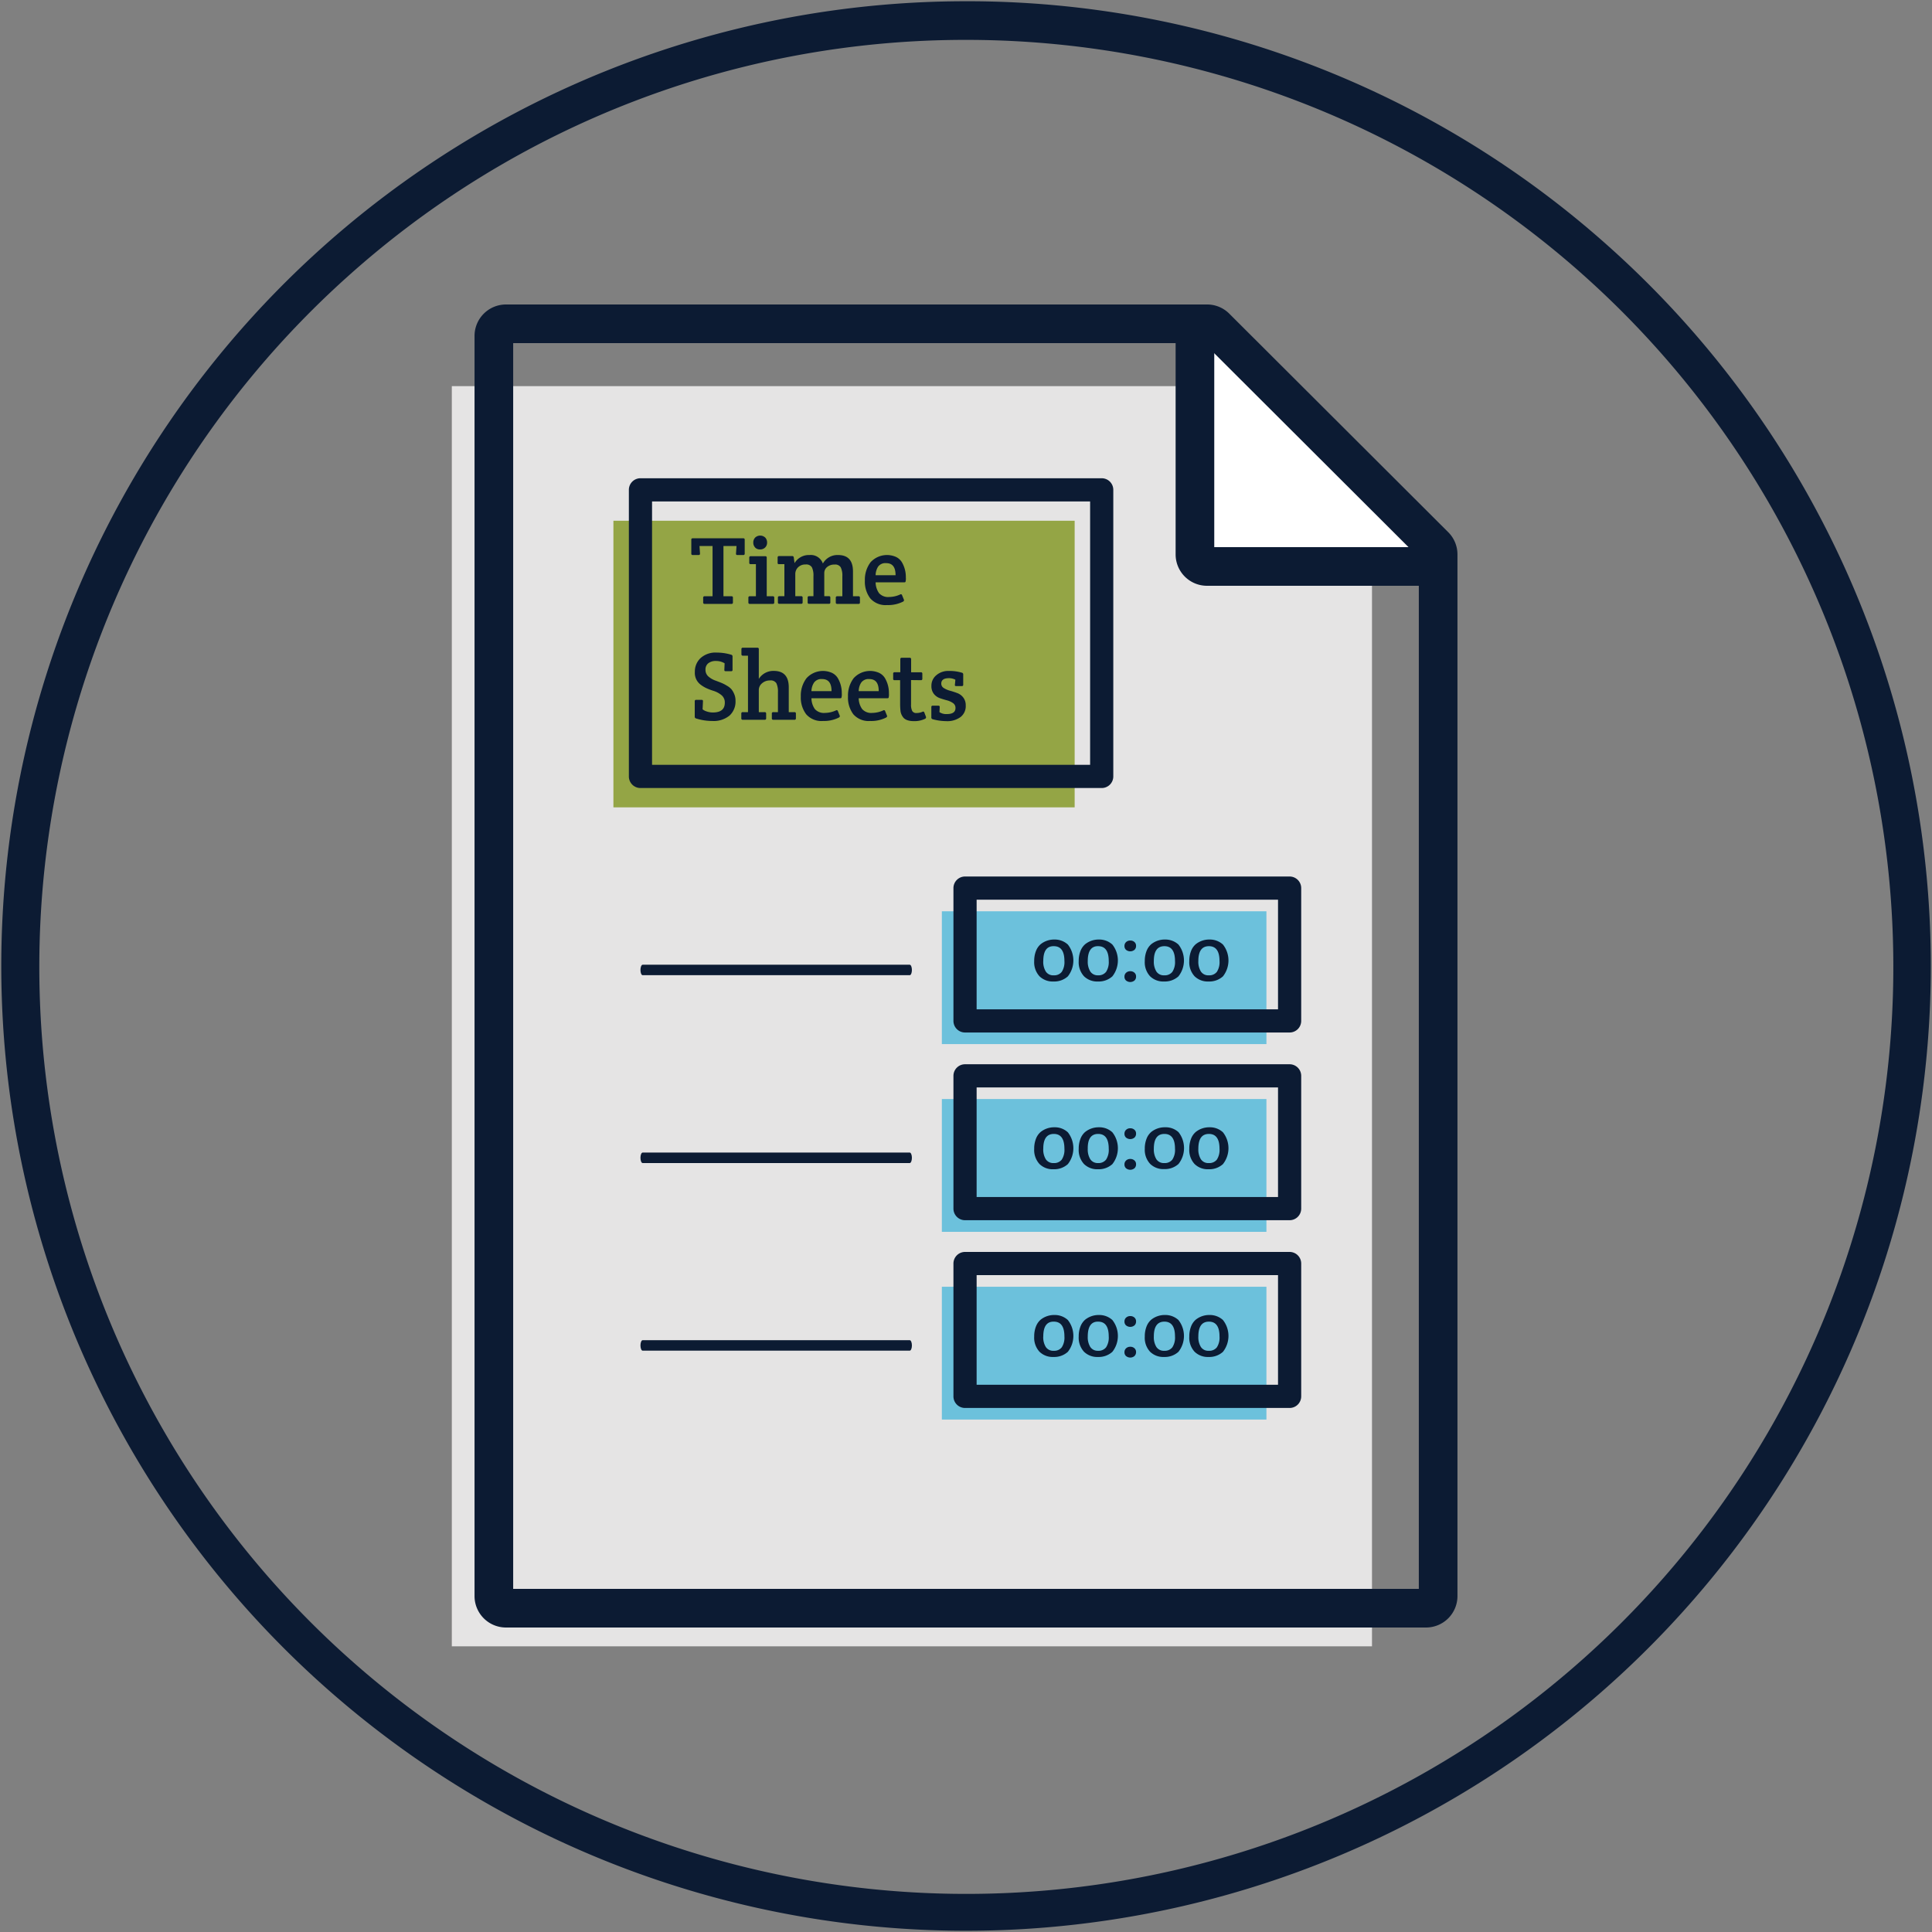 <?xml version="1.0" encoding="UTF-8"?> <svg xmlns="http://www.w3.org/2000/svg" id="Layer_1" data-name="Layer 1" viewBox="0 0 500 500"><rect x="0" y="0" width="500" height="500" fill="#808080" stroke="none"/><defs><style>.cls-1{fill:#0c1b33;}.cls-2{fill:#e5e4e4;}.cls-3{fill:#fff;}.cls-4{fill:#94a545;}.cls-5{fill:#6cc1dc;}</style></defs><path class="cls-1" d="M250,10.32A239.91,239.91,0,1,1,89.7,71.81,239.24,239.24,0,0,1,250,10.32m0-10A249.68,249.68,0,1,0,417,64.38,248.79,248.79,0,0,0,250,.32Z"></path><g id="Doc_Background" data-name="Doc Background"><polygon class="cls-2" points="315.98 99.93 116.93 99.93 116.93 426.07 355.07 426.07 355.07 138.64 315.98 99.93"></polygon></g><polygon id="Fold_Background" data-name="Fold Background" class="cls-3" points="311.95 87.42 311.95 143.97 368.63 143.97 311.95 87.42"></polygon><rect class="cls-4" x="158.75" y="134.77" width="119.37" height="74.17"></rect><path class="cls-1" d="M371.37,151.6h-59a8.12,8.12,0,0,1-8.12-8.11V83.8h10v57.8h57.1Z"></path><path class="cls-1" d="M369.07,421.2H130.93a8.14,8.14,0,0,1-8.12-8.13V86.93a8.14,8.14,0,0,1,8.12-8.13H312.39a8.11,8.11,0,0,1,5.73,2.36l56.68,56.57a8.12,8.12,0,0,1,2.39,5.76V413.07A8.14,8.14,0,0,1,369.07,421.2Zm-236.26-10H367.19V144.26L311.62,88.8H132.81ZM367.75,144.82l0,0Z"></path><path id="Line_1" data-name="Line 1" class="cls-1" d="M235.43,252.38H166.32c-.32,0-.57-.6-.57-1.35s.25-1.36.57-1.36h69.11c.32,0,.57.61.57,1.36s-.25,1.35-.57,1.35Z"></path><path class="cls-1" d="M189.36,156.29h-7a.34.34,0,0,1-.38-.38v-1.22a.34.34,0,0,1,.38-.38h2.05v-13h-3.38l.13,1.95c0,.25-.1.38-.35.38h-1.53a.33.33,0,0,1-.37-.38v-3.57a.33.33,0,0,1,.37-.38h13.08a.33.33,0,0,1,.37.38v3.57a.33.33,0,0,1-.37.38h-1.53a.31.31,0,0,1-.35-.38l.13-1.95h-3.38v13h2.08a.33.33,0,0,1,.37.38v1.22A.33.33,0,0,1,189.36,156.29Z"></path><path class="cls-1" d="M198.43,154.31H200a.34.34,0,0,1,.38.38v1.22a.34.34,0,0,1-.38.38h-5.94a.34.34,0,0,1-.38-.38v-1.22a.34.34,0,0,1,.38-.38h1.57V146h-1.35a.32.32,0,0,1-.37-.37v-1.3a.33.33,0,0,1,.37-.38h3.78a.33.33,0,0,1,.37.38Zm-3-12.62a1.78,1.78,0,0,1-.48-1.28,1.81,1.81,0,0,1,.49-1.29,1.91,1.91,0,0,1,2.6,0,1.84,1.84,0,0,1,.48,1.29,1.72,1.72,0,0,1-.5,1.28,1.78,1.78,0,0,1-1.31.5A1.68,1.68,0,0,1,195.41,141.69Z"></path><path class="cls-1" d="M201.25,145.59v-1.3a.34.34,0,0,1,.38-.38h3.42c.22,0,.35.13.38.38l.2,1.45a4.29,4.29,0,0,1,3.9-2.1,3.3,3.3,0,0,1,3.43,2.2,4.31,4.31,0,0,1,3.92-2.2c2.58,0,3.87,1.41,3.87,4.25v6.42h1.43a.33.33,0,0,1,.37.38v1.22a.33.33,0,0,1-.37.38h-5.5a.34.34,0,0,1-.38-.38v-1.22a.34.34,0,0,1,.38-.38H218v-5.17a4.91,4.91,0,0,0-.41-2.3,1.65,1.65,0,0,0-1.61-.73,2.83,2.83,0,0,0-1.94.65,2,2,0,0,0-.72,1.53v6h1.2a.33.33,0,0,1,.37.38v1.22a.33.33,0,0,1-.37.38h-5.13a.33.33,0,0,1-.37-.38v-1.22a.33.33,0,0,1,.37-.38h1.13v-5.17a4.93,4.93,0,0,0-.4-2.3,1.69,1.69,0,0,0-1.64-.73,2.61,2.61,0,0,0-1.95.74,2.4,2.4,0,0,0-.71,1.71v5.75h1.52a.34.34,0,0,1,.38.38v1.22a.34.34,0,0,1-.38.38h-5.64a.34.34,0,0,1-.38-.38v-1.22a.34.34,0,0,1,.38-.38H203V146h-1.35A.33.33,0,0,1,201.25,145.59Z"></path><path class="cls-1" d="M229.58,156.59a5.24,5.24,0,0,1-4.36-1.74,7.13,7.13,0,0,1-1.39-4.6,7.45,7.45,0,0,1,1.47-4.74,5.76,5.76,0,0,1,6.62-1.36,3.64,3.64,0,0,1,1.51,1.39,7.55,7.55,0,0,1,1,3.92,3,3,0,0,1-.1,1.15.51.51,0,0,1-.37.1h-7.35a5,5,0,0,0,.88,2.79,3.14,3.14,0,0,0,2.64,1,7,7,0,0,0,2.83-.65.32.32,0,0,1,.5.2l.47,1.15c.08.2,0,.36-.22.5A8.56,8.56,0,0,1,229.58,156.59Zm-3-7.73h5.19c0-2.08-.78-3.12-2.44-3.12a2.31,2.31,0,0,0-2.09.93A4.21,4.21,0,0,0,226.61,148.86Z"></path><path class="cls-1" d="M185.53,168.89a12.81,12.81,0,0,1,3.7.55.43.43,0,0,1,.35.45v3.45a.32.32,0,0,1-.37.37h-1.4c-.25,0-.37-.12-.35-.37l.07-1.68a4.25,4.25,0,0,0-2.22-.6,3.08,3.08,0,0,0-2,.59,2,2,0,0,0-.73,1.64,2.28,2.28,0,0,0,.67,1.71,5.56,5.56,0,0,0,1.93,1.14c.83.31,1.39.53,1.67.65a9.71,9.71,0,0,1,1.24.65,4.67,4.67,0,0,1,1.2.93,5.07,5.07,0,0,1,.72,1.24,4.21,4.21,0,0,1,.34,1.73,4.9,4.9,0,0,1-1.56,3.86,6.49,6.49,0,0,1-4.44,1.39,14,14,0,0,1-4.2-.65.44.44,0,0,1-.35-.45v-4a.33.33,0,0,1,.38-.37h1.4c.25,0,.36.12.35.37l-.1,2.08a3.12,3.12,0,0,0,1.08.56,4.92,4.92,0,0,0,1.57.26c2.06,0,3.1-.84,3.1-2.52a2.42,2.42,0,0,0-.83-1.94,6.12,6.12,0,0,0-2.14-1.15,15.08,15.08,0,0,1-2-.78,8.33,8.33,0,0,1-1.38-.88,3.79,3.79,0,0,1-1.4-3.23,4.75,4.75,0,0,1,1.5-3.6A5.77,5.77,0,0,1,185.53,168.89Z"></path><path class="cls-1" d="M191.88,169.31V168a.33.33,0,0,1,.38-.37H196a.33.33,0,0,1,.38.37v7.7a4.42,4.42,0,0,1,3.87-2.07c2.58,0,3.88,1.41,3.88,4.25v6.42h1.47a.34.34,0,0,1,.38.38v1.22a.34.34,0,0,1-.38.38h-5.47a.34.34,0,0,1-.38-.38v-1.22a.34.34,0,0,1,.38-.38h1.2v-5.17a5.06,5.06,0,0,0-.4-2.3,1.71,1.71,0,0,0-1.65-.73,3,3,0,0,0-2.08.75,2.25,2.25,0,0,0-.82,1.7v5.75h1.52a.34.34,0,0,1,.38.38v1.22a.34.34,0,0,1-.38.38h-5.67a.34.34,0,0,1-.38-.38v-1.22a.34.34,0,0,1,.38-.38h1.35V169.69h-1.35A.34.34,0,0,1,191.88,169.31Z"></path><path class="cls-1" d="M213,186.59a5.24,5.24,0,0,1-4.36-1.74,7.13,7.13,0,0,1-1.39-4.6,7.4,7.4,0,0,1,1.48-4.74,5.75,5.75,0,0,1,6.61-1.36,3.64,3.64,0,0,1,1.51,1.39,7.55,7.55,0,0,1,1,3.92,3,3,0,0,1-.1,1.15.51.51,0,0,1-.37.1H210a5,5,0,0,0,.88,2.79,3.14,3.14,0,0,0,2.64,1,7,7,0,0,0,2.83-.65.32.32,0,0,1,.5.2l.47,1.15c.08.2,0,.36-.22.5A8.56,8.56,0,0,1,213,186.59Zm-3-7.73h5.2c0-2.08-.79-3.12-2.45-3.12a2.31,2.31,0,0,0-2.09.93A4.21,4.21,0,0,0,210,178.86Z"></path><path class="cls-1" d="M225.21,186.59a5.26,5.26,0,0,1-4.37-1.74,7.18,7.18,0,0,1-1.38-4.6,7.45,7.45,0,0,1,1.47-4.74,5.75,5.75,0,0,1,6.61-1.36,3.58,3.58,0,0,1,1.51,1.39,7.55,7.55,0,0,1,1,3.92,3.38,3.38,0,0,1-.09,1.15.54.54,0,0,1-.38.1h-7.35a5,5,0,0,0,.89,2.79,3.12,3.12,0,0,0,2.63,1,7,7,0,0,0,2.83-.65.32.32,0,0,1,.5.2l.47,1.15c.09.2,0,.36-.22.5A8.51,8.51,0,0,1,225.21,186.59Zm-3-7.73h5.2c0-2.08-.78-3.12-2.45-3.12a2.32,2.32,0,0,0-2.09.93A4.21,4.21,0,0,0,222.23,178.86Z"></path><path class="cls-1" d="M235.78,176v6.3a3.58,3.58,0,0,0,.3,1.7,1.18,1.18,0,0,0,1.13.53,3.87,3.87,0,0,0,1.59-.35c.19-.07.32,0,.41.2l.44,1.15a.58.58,0,0,1,0,.21c0,.09-.08.19-.25.29a6.31,6.31,0,0,1-2.85.6c-1.48,0-2.46-.39-2.93-1.15a3.32,3.32,0,0,1-.57-1.45,18.34,18.34,0,0,1-.1-2v-6h-1.43a.32.32,0,0,1-.37-.37v-1.3a.33.33,0,0,1,.37-.38H233v-3.37a.33.33,0,0,1,.37-.38h2.05a.34.34,0,0,1,.38.38v3.37h2.52a.34.34,0,0,1,.38.38v1.3a.33.33,0,0,1-.38.37Z"></path><path class="cls-1" d="M242.33,174.74a4.71,4.71,0,0,1,3.22-1.1,11.29,11.29,0,0,1,3.38.45.43.43,0,0,1,.35.45v2.65a.33.33,0,0,1-.38.37h-1.45c-.26,0-.37-.12-.32-.37l.12-1.28a3.53,3.53,0,0,0-1.65-.4c-1.33,0-2,.47-2,1.4a1.31,1.31,0,0,0,.65,1.15,5.75,5.75,0,0,0,1.58.69q.93.25,1.86.6a3.48,3.48,0,0,1,1.59,1.15,3.21,3.21,0,0,1,.65,2.06,3.55,3.55,0,0,1-1.33,3,5.78,5.78,0,0,1-3.72,1.07,13.71,13.71,0,0,1-3.53-.5.45.45,0,0,1-.32-.48V183a.32.32,0,0,1,.37-.37h1.45c.25,0,.37.12.35.37l-.07,1.3a3.14,3.14,0,0,0,1.92.5c1.49,0,2.23-.52,2.23-1.57a1.47,1.47,0,0,0-.64-1.27,4.93,4.93,0,0,0-1.55-.71c-.61-.16-1.22-.35-1.84-.56a3.47,3.47,0,0,1-1.56-1.1,3.21,3.21,0,0,1-.64-2.06A3.48,3.48,0,0,1,242.33,174.74Z"></path><rect class="cls-5" x="243.75" y="235.84" width="84" height="34.37"></rect><path class="cls-1" d="M267.65,248.73a7,7,0,0,1,.45-2.6,4.42,4.42,0,0,1,1.21-1.76,5.57,5.57,0,0,1,3.58-1.22,5,5,0,0,1,3.47,1.3,6.65,6.65,0,0,1,0,8.23,5.25,5.25,0,0,1-3.72,1.33,4.87,4.87,0,0,1-3.62-1.35A5.36,5.36,0,0,1,267.65,248.73Zm2.34,0a4.81,4.81,0,0,0,.65,2.68,2.27,2.27,0,0,0,2.05,1,2.47,2.47,0,0,0,2.09-.89,4.59,4.59,0,0,0,.69-2.81q0-3.84-2.74-3.84C270.9,244.83,270,246.13,270,248.71Z"></path><path class="cls-1" d="M279.17,248.73a7,7,0,0,1,.45-2.6,4.42,4.42,0,0,1,1.21-1.76,5.57,5.57,0,0,1,3.58-1.22,5,5,0,0,1,3.47,1.3,6.65,6.65,0,0,1,0,8.23,5.25,5.25,0,0,1-3.72,1.33,4.87,4.87,0,0,1-3.62-1.35A5.36,5.36,0,0,1,279.17,248.73Zm2.34,0a4.81,4.81,0,0,0,.65,2.68,2.27,2.27,0,0,0,2,1,2.47,2.47,0,0,0,2.09-.89,4.59,4.59,0,0,0,.69-2.81q0-3.84-2.74-3.84C282.42,244.83,281.51,246.13,281.51,248.71Z"></path><path class="cls-1" d="M293.61,245.81a1.73,1.73,0,0,1-2.2,0,1.29,1.29,0,0,1-.4-1,1.32,1.32,0,0,1,.42-1,1.53,1.53,0,0,1,1.08-.4,1.56,1.56,0,0,1,1.08.38,1.27,1.27,0,0,1,.42,1A1.33,1.33,0,0,1,293.61,245.81Zm0,7.94a1.73,1.73,0,0,1-2.2,0,1.29,1.29,0,0,1-.4-1,1.32,1.32,0,0,1,.42-1,1.53,1.53,0,0,1,1.08-.4,1.56,1.56,0,0,1,1.08.38,1.27,1.27,0,0,1,.42,1A1.33,1.33,0,0,1,293.61,253.75Z"></path><path class="cls-1" d="M296.27,248.73a7,7,0,0,1,.45-2.6,4.42,4.42,0,0,1,1.21-1.76,5.55,5.55,0,0,1,3.58-1.22,5,5,0,0,1,3.47,1.3,6.65,6.65,0,0,1,0,8.23,5.25,5.25,0,0,1-3.72,1.33,4.87,4.87,0,0,1-3.62-1.35A5.32,5.32,0,0,1,296.27,248.73Zm2.34,0a4.81,4.81,0,0,0,.65,2.68,2.27,2.27,0,0,0,2.05,1,2.47,2.47,0,0,0,2.09-.89,4.59,4.59,0,0,0,.69-2.81c0-2.56-.92-3.84-2.74-3.84S298.61,246.13,298.61,248.71Z"></path><path class="cls-1" d="M307.79,248.73a7,7,0,0,1,.45-2.6,4.42,4.42,0,0,1,1.21-1.76,5.55,5.55,0,0,1,3.58-1.22,5,5,0,0,1,3.47,1.3,6.65,6.65,0,0,1,0,8.23,5.25,5.25,0,0,1-3.72,1.33,4.87,4.87,0,0,1-3.62-1.35A5.32,5.32,0,0,1,307.79,248.73Zm2.34,0a4.72,4.72,0,0,0,.65,2.68,2.26,2.26,0,0,0,2.05,1,2.47,2.47,0,0,0,2.09-.89,4.59,4.59,0,0,0,.69-2.81c0-2.56-.92-3.84-2.74-3.84S310.13,246.13,310.13,248.71Z"></path><path class="cls-1" d="M285.12,203.94H165.75a3,3,0,0,1-3-3V126.77a3,3,0,0,1,3-3H285.12a3,3,0,0,1,3,3v74.17A3,3,0,0,1,285.12,203.94Zm-116.37-6H282.12V129.77H168.75Z"></path><path class="cls-1" d="M333.75,267.21h-84a3,3,0,0,1-3-3V229.84a3,3,0,0,1,3-3h84a3,3,0,0,1,3,3v34.37A3,3,0,0,1,333.75,267.21Zm-81-6h78V232.84h-78Z"></path><path id="Line_1-2" data-name="Line 1" class="cls-1" d="M235.43,301H166.32c-.32,0-.57-.6-.57-1.36s.25-1.36.57-1.36h69.11c.32,0,.57.62.57,1.36s-.25,1.36-.57,1.36Z"></path><rect class="cls-5" x="243.75" y="284.43" width="84" height="34.37"></rect><path class="cls-1" d="M267.65,297.32a6.94,6.94,0,0,1,.45-2.6,4.35,4.35,0,0,1,1.21-1.76,5.57,5.57,0,0,1,3.58-1.22,4.92,4.92,0,0,1,3.47,1.3,6.65,6.65,0,0,1,0,8.23,5.25,5.25,0,0,1-3.72,1.33,4.87,4.87,0,0,1-3.62-1.35A5.36,5.36,0,0,1,267.65,297.32Zm2.34,0a4.83,4.83,0,0,0,.65,2.68,2.29,2.29,0,0,0,2.05,1,2.49,2.49,0,0,0,2.09-.89,4.59,4.59,0,0,0,.69-2.81q0-3.84-2.74-3.84T270,297.3Z"></path><path class="cls-1" d="M279.17,297.32a6.94,6.94,0,0,1,.45-2.6,4.35,4.35,0,0,1,1.21-1.76,5.57,5.57,0,0,1,3.58-1.22,4.92,4.92,0,0,1,3.47,1.3,6.65,6.65,0,0,1,0,8.23,5.25,5.25,0,0,1-3.72,1.33,4.87,4.87,0,0,1-3.62-1.35A5.36,5.36,0,0,1,279.17,297.32Zm2.34,0a4.83,4.83,0,0,0,.65,2.68,2.29,2.29,0,0,0,2,1,2.49,2.49,0,0,0,2.09-.89,4.59,4.59,0,0,0,.69-2.81q0-3.84-2.74-3.84T281.51,297.3Z"></path><path class="cls-1" d="M293.61,294.4a1.73,1.73,0,0,1-2.2,0,1.3,1.3,0,0,1-.4-1,1.32,1.32,0,0,1,.42-1,1.49,1.49,0,0,1,1.08-.4,1.56,1.56,0,0,1,1.08.38,1.26,1.26,0,0,1,.42,1A1.35,1.35,0,0,1,293.61,294.4Zm0,7.94a1.73,1.73,0,0,1-2.2,0,1.3,1.3,0,0,1-.4-1,1.32,1.32,0,0,1,.42-1,1.49,1.49,0,0,1,1.08-.4,1.56,1.56,0,0,1,1.08.38,1.26,1.26,0,0,1,.42,1A1.35,1.35,0,0,1,293.61,302.34Z"></path><path class="cls-1" d="M296.27,297.32a6.94,6.94,0,0,1,.45-2.6,4.35,4.35,0,0,1,1.21-1.76,5.55,5.55,0,0,1,3.58-1.22A4.92,4.92,0,0,1,305,293a6.65,6.65,0,0,1,0,8.23,5.25,5.25,0,0,1-3.72,1.33,4.87,4.87,0,0,1-3.62-1.35A5.32,5.32,0,0,1,296.27,297.32Zm2.34,0a4.83,4.83,0,0,0,.65,2.68,2.29,2.29,0,0,0,2.05,1,2.49,2.49,0,0,0,2.09-.89,4.59,4.59,0,0,0,.69-2.81c0-2.56-.92-3.84-2.74-3.84S298.61,294.71,298.61,297.3Z"></path><path class="cls-1" d="M307.79,297.32a6.94,6.94,0,0,1,.45-2.6,4.35,4.35,0,0,1,1.21-1.76,5.55,5.55,0,0,1,3.58-1.22,4.92,4.92,0,0,1,3.47,1.3,6.65,6.65,0,0,1,0,8.23,5.25,5.25,0,0,1-3.72,1.33,4.87,4.87,0,0,1-3.62-1.35A5.32,5.32,0,0,1,307.79,297.32Zm2.34,0a4.75,4.75,0,0,0,.65,2.68,2.28,2.28,0,0,0,2.05,1,2.49,2.49,0,0,0,2.09-.89,4.59,4.59,0,0,0,.69-2.81c0-2.56-.92-3.84-2.74-3.84S310.13,294.71,310.13,297.3Z"></path><path class="cls-1" d="M333.75,315.79h-84a3,3,0,0,1-3-3V278.43a3,3,0,0,1,3-3h84a3,3,0,0,1,3,3v34.36A3,3,0,0,1,333.75,315.79Zm-81-6h78V281.43h-78Z"></path><path id="Line_1-3" data-name="Line 1" class="cls-1" d="M235.43,349.55H166.32c-.32,0-.57-.6-.57-1.35s.25-1.36.57-1.36h69.11c.32,0,.57.61.57,1.36s-.25,1.35-.57,1.35Z"></path><rect class="cls-5" x="243.75" y="333.01" width="84" height="34.37"></rect><path class="cls-1" d="M267.65,345.9a7,7,0,0,1,.45-2.6,4.42,4.42,0,0,1,1.21-1.76,5.57,5.57,0,0,1,3.58-1.22,5,5,0,0,1,3.47,1.3,6.65,6.65,0,0,1,0,8.23,5.25,5.25,0,0,1-3.72,1.33,4.87,4.87,0,0,1-3.62-1.35A5.36,5.36,0,0,1,267.65,345.9Zm2.34,0a4.81,4.81,0,0,0,.65,2.68,2.27,2.27,0,0,0,2.05,1,2.47,2.47,0,0,0,2.09-.89,4.59,4.59,0,0,0,.69-2.81q0-3.84-2.74-3.84C270.9,342,270,343.3,270,345.88Z"></path><path class="cls-1" d="M279.17,345.9a7,7,0,0,1,.45-2.6,4.42,4.42,0,0,1,1.21-1.76,5.57,5.57,0,0,1,3.58-1.22,5,5,0,0,1,3.47,1.3,6.65,6.65,0,0,1,0,8.23,5.25,5.25,0,0,1-3.72,1.33,4.87,4.87,0,0,1-3.62-1.35A5.36,5.36,0,0,1,279.17,345.9Zm2.34,0a4.81,4.81,0,0,0,.65,2.68,2.27,2.27,0,0,0,2,1,2.47,2.47,0,0,0,2.09-.89,4.59,4.59,0,0,0,.69-2.81q0-3.84-2.74-3.84C282.42,342,281.51,343.3,281.51,345.88Z"></path><path class="cls-1" d="M293.61,343a1.73,1.73,0,0,1-2.2,0,1.29,1.29,0,0,1-.4-1,1.32,1.32,0,0,1,.42-1,1.53,1.53,0,0,1,1.08-.4,1.56,1.56,0,0,1,1.08.38,1.27,1.27,0,0,1,.42,1A1.33,1.33,0,0,1,293.61,343Zm0,7.94a1.73,1.73,0,0,1-2.2,0,1.29,1.29,0,0,1-.4-1,1.32,1.32,0,0,1,.42-1,1.53,1.53,0,0,1,1.08-.4,1.56,1.56,0,0,1,1.08.38,1.27,1.27,0,0,1,.42,1A1.33,1.33,0,0,1,293.61,350.92Z"></path><path class="cls-1" d="M296.27,345.9a7,7,0,0,1,.45-2.6,4.42,4.42,0,0,1,1.21-1.76,5.55,5.55,0,0,1,3.58-1.22,5,5,0,0,1,3.47,1.3,6.65,6.65,0,0,1,0,8.23,5.25,5.25,0,0,1-3.72,1.33,4.87,4.87,0,0,1-3.62-1.35A5.32,5.32,0,0,1,296.27,345.9Zm2.34,0a4.81,4.81,0,0,0,.65,2.68,2.27,2.27,0,0,0,2.05,1,2.47,2.47,0,0,0,2.09-.89,4.59,4.59,0,0,0,.69-2.81c0-2.56-.92-3.84-2.74-3.84S298.61,343.3,298.61,345.88Z"></path><path class="cls-1" d="M307.79,345.9a7,7,0,0,1,.45-2.6,4.42,4.42,0,0,1,1.21-1.76,5.55,5.55,0,0,1,3.58-1.22,5,5,0,0,1,3.47,1.3,6.65,6.65,0,0,1,0,8.23,5.25,5.25,0,0,1-3.72,1.33,4.87,4.87,0,0,1-3.62-1.35A5.32,5.32,0,0,1,307.79,345.9Zm2.34,0a4.72,4.72,0,0,0,.65,2.68,2.26,2.26,0,0,0,2.05,1,2.47,2.47,0,0,0,2.09-.89,4.59,4.59,0,0,0,.69-2.81c0-2.56-.92-3.84-2.74-3.84S310.13,343.3,310.13,345.88Z"></path><path class="cls-1" d="M333.75,364.38h-84a3,3,0,0,1-3-3V327a3,3,0,0,1,3-3h84a3,3,0,0,1,3,3v34.37A3,3,0,0,1,333.75,364.38Zm-81-6h78V330h-78Z"></path></svg> 